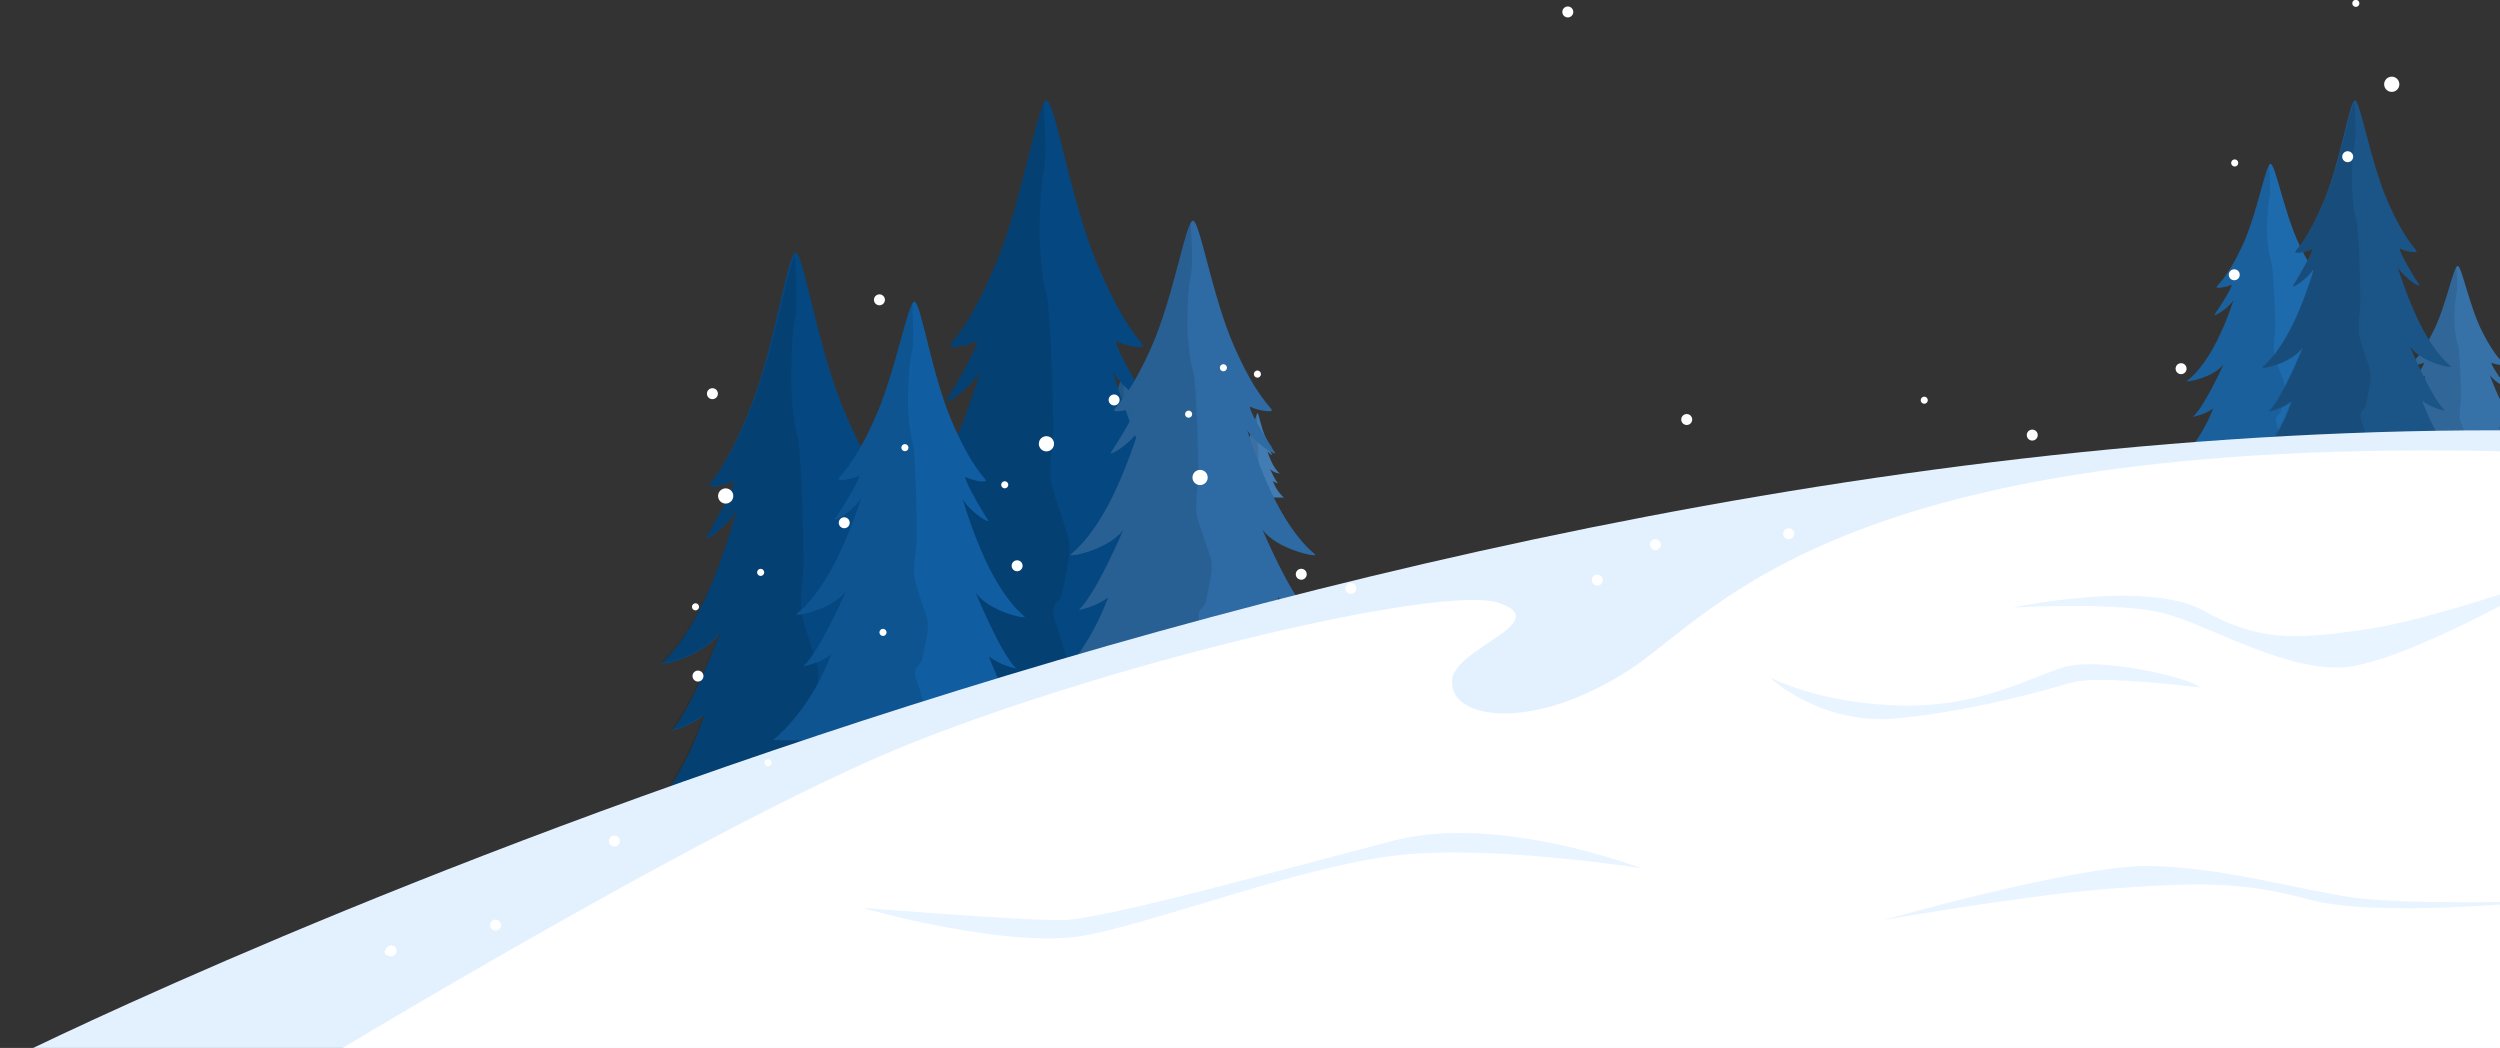 <?xml version="1.0" encoding="UTF-8"?> <svg xmlns="http://www.w3.org/2000/svg" width="897" height="376" viewBox="0 0 897 376" fill="none"><rect x="0" y="0" width="897" height="376" fill="#333333" stroke="none"/><g clip-path="url(#clip0_1623_4549)"><path d="M395.576 164.753C394.405 165.595 392.751 165.861 392.751 165.861C394.405 164.488 397.027 158.87 397.027 158.87C395.654 160.633 391.581 161.351 391.987 161.023C392.408 160.696 393.781 159.712 395.498 156.841C397.214 153.97 398.462 150.24 398.462 150.24C397.635 151.489 395.498 152.597 395.841 152.144C396.637 151.083 398.665 147.962 398.119 148.227C397.573 148.493 396.044 148.758 396.122 148.493C396.184 148.227 397.573 147.385 399.711 143C401.849 138.615 402.988 132.077 403.674 132.014C404.361 132.077 405.5 138.615 407.638 143C409.776 147.385 411.149 148.227 411.227 148.493C411.29 148.758 409.776 148.493 409.23 148.227C408.684 147.962 410.697 151.083 411.508 152.144C411.851 152.597 409.713 151.489 408.886 150.24C408.886 150.24 410.135 153.97 411.851 156.841C413.568 159.712 414.957 160.696 415.362 161.023C415.784 161.351 411.711 160.633 410.322 158.87C410.322 158.87 412.944 164.488 414.598 165.861C414.598 165.861 412.944 165.595 411.773 164.753C411.773 164.753 413.568 169.653 417.641 172.727H389.708C393.781 169.653 395.576 164.753 395.576 164.753Z" fill="#265F91"></path><path opacity="0.1" d="M395.576 164.753C394.406 165.595 392.752 165.86 392.752 165.86C394.406 164.487 397.027 158.87 397.027 158.87C395.654 160.633 391.581 161.351 391.987 161.023C392.408 160.695 393.782 159.712 395.498 156.841C397.215 153.97 398.463 150.24 398.463 150.24C397.636 151.489 395.498 152.597 395.841 152.144C396.637 151.083 398.666 147.962 398.12 148.227C397.573 148.492 396.044 148.758 396.122 148.492C396.185 148.227 397.574 147.385 399.711 143C401.646 139.052 402.754 133.34 403.472 132.217C403.597 133.996 403.675 135.915 403.503 136.602C403.144 138.006 403.144 140.675 403.144 141.252C403.144 141.829 403.316 144.061 403.675 145.044C404.034 146.027 404.206 152.784 404.206 153.907C404.206 155.031 403.847 156.576 404.034 157.559C404.221 158.542 405.282 160.789 405.454 161.632C405.626 162.474 405.095 164.3 404.923 165.143C404.752 165.985 403.675 165.564 404.564 167.53C405.064 168.654 405.626 170.963 406.016 172.742H389.709C393.782 169.668 395.576 164.768 395.576 164.768V164.753Z" fill="black"></path><path d="M426.643 169.887C425.255 170.901 423.288 171.198 423.288 171.198C425.255 169.575 428.36 162.896 428.36 162.896C426.721 164.987 421.9 165.845 422.399 165.455C422.883 165.065 424.521 163.91 426.565 160.493C428.61 157.075 430.076 152.659 430.076 152.659C429.093 154.126 426.565 155.453 426.971 154.906C427.923 153.642 430.326 149.944 429.671 150.256C429.015 150.568 427.221 150.88 427.299 150.568C427.377 150.256 429.015 149.258 431.543 144.061C434.071 138.865 435.429 131.109 436.256 131.031C437.067 131.109 438.425 138.865 440.969 144.061C443.497 149.258 445.135 150.272 445.213 150.568C445.291 150.88 443.496 150.568 442.841 150.256C442.186 149.944 444.589 153.642 445.541 154.906C445.946 155.453 443.418 154.126 442.435 152.659C442.435 152.659 443.902 157.075 445.946 160.493C447.991 163.91 449.629 165.065 450.113 165.455C450.597 165.845 445.775 164.987 444.152 162.896C444.152 162.896 447.257 169.559 449.223 171.198C449.223 171.198 447.257 170.886 445.868 169.887C445.868 169.887 447.991 175.707 452.812 179.343H419.699C424.521 175.692 426.643 169.887 426.643 169.887Z" fill="#265F91"></path><path opacity="0.1" d="M426.643 169.887C425.254 170.901 423.288 171.198 423.288 171.198C425.254 169.575 428.36 162.896 428.36 162.896C426.721 164.987 421.899 165.845 422.399 165.455C422.882 165.065 424.521 163.91 426.565 160.493C428.609 157.075 430.076 152.659 430.076 152.659C429.093 154.126 426.565 155.452 426.971 154.906C427.923 153.642 430.326 149.944 429.67 150.256C429.015 150.568 427.22 150.88 427.299 150.568C427.377 150.256 429.015 149.257 431.543 144.061C433.837 139.38 435.148 132.607 435.99 131.265C436.146 133.387 436.24 135.65 436.037 136.461C435.616 138.131 435.616 141.299 435.616 141.97C435.616 142.641 435.819 145.309 436.24 146.48C436.661 147.65 436.864 155.655 436.864 156.982C436.864 158.308 436.443 160.149 436.661 161.32C436.864 162.49 438.128 165.159 438.347 166.157C438.549 167.156 437.925 169.325 437.722 170.324C437.52 171.322 436.256 170.823 437.301 173.164C437.894 174.49 438.565 177.237 439.033 179.343H419.699C424.521 175.692 426.643 169.887 426.643 169.887Z" fill="black"></path><path d="M445.666 172.586C444.87 173.211 443.747 173.414 443.747 173.414C444.87 172.399 446.665 168.217 446.665 168.217C445.728 169.528 442.951 170.059 443.232 169.824C443.513 169.575 444.449 168.857 445.619 166.719C446.79 164.581 447.632 161.819 447.632 161.819C447.07 162.74 445.619 163.567 445.853 163.224C446.399 162.428 447.773 160.118 447.398 160.306C447.024 160.493 445.994 160.696 446.041 160.493C446.087 160.306 447.024 159.666 448.475 156.42C449.926 153.159 450.706 148.306 451.174 148.259C451.643 148.306 452.423 153.159 453.874 156.42C455.325 159.681 456.262 160.306 456.308 160.493C456.355 160.68 455.325 160.493 454.951 160.306C454.576 160.118 455.949 162.428 456.496 163.224C456.73 163.567 455.279 162.74 454.717 161.819C454.717 161.819 455.559 164.581 456.73 166.719C457.9 168.857 458.836 169.59 459.117 169.824C459.398 170.074 456.636 169.528 455.684 168.217C455.684 168.217 457.463 172.399 458.602 173.414C458.602 173.414 457.479 173.226 456.683 172.586C456.683 172.586 457.9 176.222 460.678 178.516H441.656C444.418 176.238 445.65 172.586 445.65 172.586H445.666Z" fill="#427CB3"></path><path opacity="0.1" d="M445.666 172.586C444.87 173.21 443.746 173.413 443.746 173.413C444.87 172.399 446.664 168.217 446.664 168.217C445.728 169.528 442.95 170.058 443.231 169.824C443.512 169.574 444.448 168.857 445.619 166.719C446.789 164.581 447.632 161.819 447.632 161.819C447.07 162.74 445.619 163.567 445.853 163.223C446.399 162.428 447.772 160.118 447.398 160.305C447.023 160.493 445.993 160.695 446.04 160.493C446.087 160.305 447.023 159.666 448.474 156.42C449.785 153.486 450.55 149.242 451.034 148.399C451.127 149.725 451.174 151.145 451.049 151.66C450.815 152.706 450.815 154.688 450.815 155.109C450.815 155.53 450.94 157.2 451.174 157.933C451.408 158.667 451.533 163.676 451.533 164.519C451.533 165.361 451.299 166.5 451.408 167.234C451.533 167.967 452.251 169.637 452.376 170.261C452.5 170.885 452.141 172.243 452.017 172.867C451.892 173.491 451.174 173.179 451.783 174.646C452.126 175.473 452.516 177.19 452.781 178.516H441.686C444.464 176.238 445.681 172.586 445.681 172.586H445.666Z" fill="black"></path><path d="M413.63 163.77C412.163 164.94 410.088 165.299 410.088 165.299C412.163 163.411 415.44 155.702 415.44 155.702C413.708 158.121 408.621 159.119 409.136 158.683C409.651 158.246 411.383 156.888 413.536 152.94C415.69 148.992 417.234 143.874 417.234 143.874C416.205 145.575 413.521 147.104 413.957 146.48C414.956 145.013 417.5 140.737 416.798 141.096C416.111 141.455 414.207 141.814 414.301 141.455C414.394 141.096 416.111 139.926 418.779 133.918C421.448 127.91 422.868 118.937 423.742 118.844C424.6 118.937 426.051 127.894 428.72 133.887C431.404 139.879 433.136 141.049 433.214 141.408C433.307 141.767 431.403 141.408 430.701 141.049C430.015 140.69 432.558 144.966 433.557 146.417C433.994 147.041 431.31 145.528 430.28 143.827C430.28 143.827 431.84 148.93 434.009 152.878C436.179 156.81 437.895 158.152 438.426 158.604C438.941 159.057 433.853 158.074 432.121 155.655C432.121 155.655 435.414 163.348 437.489 165.236C437.489 165.236 435.414 164.878 433.947 163.723C433.947 163.723 436.194 170.433 441.297 174.646L423.804 174.693L406.311 174.74C411.398 170.511 413.645 163.785 413.645 163.785L413.63 163.77Z" fill="#2C75B5"></path><path opacity="0.1" d="M413.63 163.77C412.163 164.94 410.088 165.299 410.088 165.299C412.163 163.411 415.44 155.702 415.44 155.702C413.708 158.121 408.621 159.12 409.136 158.683C409.651 158.246 411.383 156.888 413.537 152.94C415.69 148.992 417.235 143.874 417.235 143.874C416.205 145.575 413.521 147.104 413.958 146.48C414.957 145.013 417.5 140.737 416.798 141.096C416.111 141.455 414.208 141.814 414.301 141.455C414.395 141.096 416.111 139.926 418.78 133.918C421.183 128.488 422.587 120.67 423.461 119.125C423.617 121.575 423.727 124.197 423.508 125.133C423.071 127.068 423.071 130.719 423.071 131.5C423.071 132.264 423.29 135.354 423.742 136.711C424.195 138.069 424.413 147.323 424.413 148.852C424.413 150.397 423.976 152.519 424.195 153.861C424.413 155.203 425.755 158.293 425.974 159.447C426.192 160.602 425.537 163.115 425.318 164.269C425.1 165.424 423.758 164.847 424.881 167.546C425.521 169.076 426.223 172.243 426.707 174.678H423.773L406.281 174.724C411.368 170.496 413.615 163.77 413.615 163.77H413.63Z" fill="black"></path><path d="M863.857 165.705C861.251 167.531 857.584 168.093 857.584 168.093C861.251 165.144 867.056 153.081 867.056 153.081C863.997 156.873 854.978 158.418 855.898 157.716C856.819 157.014 859.877 154.907 863.701 148.743C867.524 142.564 870.27 134.574 870.27 134.574C868.429 137.242 863.701 139.63 864.465 138.647C866.244 136.369 870.738 129.674 869.506 130.22C868.288 130.782 864.918 131.344 865.074 130.782C865.23 130.22 868.288 128.395 873.017 119.001C877.745 109.607 880.288 95.562 881.818 95.422C883.347 95.562 885.875 109.591 890.619 119.001C895.362 128.41 898.421 130.22 898.562 130.782C898.718 131.344 895.347 130.782 894.13 130.22C892.913 129.659 897.391 136.353 899.17 138.647C899.935 139.63 895.191 137.242 893.365 134.574C893.365 134.574 896.112 142.579 899.935 148.743C903.758 154.923 906.816 157.029 907.737 157.716C908.658 158.418 899.638 156.873 896.58 153.081C896.58 153.081 902.385 165.144 906.052 168.093C906.052 168.093 902.385 167.531 899.779 165.705C899.779 165.705 903.758 176.223 912.777 182.824H850.842C859.862 176.223 863.841 165.705 863.841 165.705H863.857Z" fill="#3671A8"></path><path opacity="0.1" d="M863.856 165.705C861.25 167.531 857.583 168.092 857.583 168.092C861.25 165.143 867.055 153.081 867.055 153.081C863.997 156.873 854.977 158.418 855.898 157.715C856.819 157.013 859.877 154.907 863.7 148.743C867.523 142.563 870.27 134.574 870.27 134.574C868.429 137.242 863.7 139.63 864.465 138.646C866.244 136.368 870.738 129.674 869.505 130.22C868.288 130.782 864.917 131.343 865.073 130.782C865.23 130.22 868.288 128.394 873.016 119C877.292 110.511 879.773 98.277 881.334 95.858C881.615 99.697 881.786 103.801 881.412 105.268C880.631 108.28 880.631 114.022 880.631 115.224C880.631 116.425 881.022 121.263 881.817 123.369C882.598 125.476 883.003 139.973 883.003 142.392C883.003 144.81 882.223 148.134 882.613 150.241C883.003 152.347 885.36 157.185 885.765 158.995C886.155 160.805 884.985 164.737 884.579 166.548C884.174 168.358 881.833 167.453 883.799 171.682C884.923 174.085 886.171 179.047 887.029 182.87H850.873C859.893 176.269 863.872 165.752 863.872 165.752L863.856 165.705Z" fill="black"></path><path d="M794.106 146.543C791.079 148.837 786.787 149.555 786.787 149.555C791.063 145.856 797.773 130.767 797.773 130.767C794.215 135.51 783.666 137.492 784.743 136.618C785.82 135.745 789.378 133.092 793.809 125.367C798.241 117.643 801.409 107.656 801.409 107.656C799.287 110.995 793.747 114.007 794.637 112.774C796.696 109.919 801.908 101.539 800.488 102.241C799.068 102.943 795.12 103.677 795.308 102.975C795.479 102.272 799.053 99.979 804.53 88.228C810.007 76.478 812.878 58.969 814.673 58.782C816.467 58.954 819.526 76.415 825.128 88.103C830.746 99.791 834.335 102.038 834.506 102.741C834.694 103.443 830.746 102.756 829.31 102.07C827.874 101.383 833.18 109.7 835.271 112.525C836.176 113.742 830.605 110.808 828.436 107.5C828.436 107.5 831.713 117.456 836.223 125.118C840.733 132.78 844.337 135.386 845.414 136.259C846.491 137.133 835.926 135.261 832.322 130.564C832.322 130.564 839.203 145.56 843.526 149.211C843.526 149.211 839.235 148.54 836.176 146.278C836.176 146.278 840.904 159.37 851.5 167.531L815.25 167.75L779.001 167.968C789.518 159.682 794.09 146.543 794.09 146.543H794.106Z" fill="#1D6AAD"></path><path opacity="0.1" d="M794.106 146.543C791.078 148.837 786.787 149.554 786.787 149.554C791.063 145.856 797.773 130.766 797.773 130.766C794.215 135.51 783.666 137.492 784.743 136.618C785.82 135.744 789.378 133.091 793.809 125.367C798.241 117.643 801.409 107.656 801.409 107.656C799.286 110.995 793.747 114.007 794.636 112.774C796.696 109.918 801.908 101.539 800.488 102.241C799.068 102.943 795.12 103.677 795.307 102.974C795.479 102.272 799.052 99.978 804.53 88.228C809.476 77.632 812.301 62.34 814.111 59.312C814.47 64.088 814.704 69.206 814.267 71.032C813.362 74.792 813.409 81.955 813.409 83.453C813.409 84.951 813.908 90.974 814.844 93.596C815.781 96.218 816.342 114.288 816.358 117.3C816.374 120.311 815.484 124.446 815.952 127.084C816.42 129.721 819.214 135.713 819.697 137.976C820.166 140.223 818.824 145.138 818.371 147.385C817.918 149.632 815.156 148.54 817.482 153.783C818.808 156.779 820.306 162.943 821.336 167.703L815.266 167.734L779.016 167.952C789.534 159.666 794.106 146.527 794.106 146.527V146.543Z" fill="black"></path><path d="M822.286 144.031C818.931 146.856 814.156 147.745 814.156 147.745C818.9 143.189 826.328 124.619 826.328 124.619C822.395 130.455 810.676 132.905 811.862 131.813C813.048 130.736 816.996 127.475 821.912 117.971C826.827 108.468 830.323 96.172 830.323 96.172C827.966 100.276 821.818 103.974 822.801 102.46C825.095 98.934 830.869 88.635 829.277 89.493C827.685 90.367 823.316 91.256 823.519 90.398C823.706 89.54 827.67 86.715 833.74 72.25C839.81 57.784 842.962 36.234 844.944 36C846.942 36.203 850.375 57.706 856.632 72.094C862.89 86.481 866.884 89.243 867.087 90.117C867.29 90.975 862.905 90.148 861.314 89.29C859.722 88.432 865.62 98.668 867.961 102.164C868.96 103.662 862.78 100.042 860.362 95.969C860.362 95.969 864.029 108.218 869.053 117.659C874.094 127.1 878.089 130.299 879.29 131.376C880.492 132.437 868.741 130.159 864.731 124.369C864.731 124.369 872.408 142.83 877.215 147.324C877.215 147.324 872.44 146.497 869.038 143.719C869.038 143.719 874.312 159.839 886.109 169.873L845.834 170.138L805.558 170.403C817.215 160.213 822.286 144.031 822.286 144.031Z" fill="#1B5487"></path><path opacity="0.1" d="M822.006 143.875C818.62 146.668 813.86 147.542 813.86 147.542C818.635 143.017 826.188 124.51 826.188 124.51C822.209 130.33 810.474 132.686 811.676 131.61C812.877 130.533 816.841 127.303 821.819 117.831C826.797 108.359 830.37 96.078 830.37 96.078C827.983 100.166 821.819 103.833 822.818 102.32C825.127 98.809 830.963 88.541 829.387 89.399C827.795 90.257 823.426 91.116 823.613 90.257C823.816 89.399 827.795 86.59 833.959 72.171C839.514 59.157 842.745 40.369 844.789 36.655C845.148 42.538 845.382 48.827 844.882 51.09C843.853 55.724 843.853 64.525 843.853 66.367C843.853 68.208 844.368 75.636 845.382 78.866C846.412 82.112 846.911 104.333 846.911 108.047C846.911 111.761 845.881 116.848 846.396 120.094C846.911 123.339 849.97 130.752 850.485 133.529C851 136.307 849.455 142.33 848.955 145.108C848.44 147.885 845.382 146.497 847.925 152.988C849.377 156.686 851 164.286 852.123 170.153H805.091C816.825 160.041 821.99 143.891 821.99 143.891L822.006 143.875Z" fill="black"></path><path d="M338.405 210.85C333.037 215.391 325.469 216.78 325.469 216.78C333.037 209.446 345.021 179.438 345.021 179.438C338.717 188.863 320.101 192.702 321.989 190.954C323.877 189.207 330.197 183.979 338.077 168.624C345.958 153.269 351.638 133.373 351.638 133.373C347.846 140.005 338.077 145.935 339.653 143.501C343.32 137.821 352.59 121.17 350.062 122.559C347.534 123.948 340.59 125.352 340.917 123.948C341.229 122.559 347.549 118.018 357.318 94.627C367.102 71.235 372.329 36.343 375.482 36C378.634 36.343 383.861 71.251 393.645 94.627C403.43 118.018 409.734 122.544 410.046 123.948C410.358 125.337 403.414 123.948 400.902 122.559C398.374 121.17 407.643 137.821 411.31 143.501C412.886 145.951 403.102 140.005 399.326 133.373C399.326 133.373 405.006 153.269 412.886 168.624C420.766 183.979 427.086 189.222 428.974 190.954C430.863 192.702 412.246 188.863 405.942 179.438C405.942 179.438 417.926 209.446 425.495 216.78C425.495 216.78 417.926 215.391 412.558 210.85C412.558 210.85 420.766 237.019 439.367 253.436H311.549C330.166 237.035 338.358 210.85 338.358 210.85H338.405Z" fill="#054780"></path><path opacity="0.1" d="M338.404 210.85C333.036 215.391 325.468 216.78 325.468 216.78C333.036 209.446 345.02 179.438 345.02 179.438C338.716 188.863 320.1 192.702 321.988 190.954C323.876 189.207 330.196 183.979 338.076 168.624C345.957 153.269 351.637 133.373 351.637 133.373C347.845 140.005 338.076 145.935 339.652 143.501C343.319 137.82 352.589 121.17 350.061 122.559C347.533 123.948 340.589 125.352 340.916 123.948C341.228 122.559 347.548 118.018 357.317 94.627C366.134 73.529 371.252 43.069 374.482 37.045C375.059 46.58 375.418 56.785 374.638 60.437C373.015 67.943 373.015 82.205 373.015 85.217C373.015 88.229 373.827 100.229 375.45 105.488C377.072 110.746 377.884 146.778 377.884 152.785C377.884 158.793 376.261 167.048 377.072 172.307C377.884 177.566 382.753 189.581 383.564 194.075C384.375 198.585 381.941 208.338 381.13 212.848C380.318 217.358 375.45 215.095 379.507 225.612C381.816 231.605 384.391 243.932 386.186 253.42H311.58C330.196 237.019 338.388 210.835 338.388 210.835L338.404 210.85Z" fill="black"></path><path d="M397.658 214.269C393.274 217.78 387.063 218.857 387.063 218.857C393.258 213.193 403.089 190.004 403.089 190.004C397.924 197.292 382.678 200.256 384.223 198.899C385.768 197.541 390.933 193.5 397.393 181.64C403.853 169.78 408.504 154.41 408.504 154.41C405.398 159.528 397.393 164.116 398.688 162.228C401.684 157.843 409.284 144.969 407.209 146.046C405.133 147.122 399.453 148.199 399.718 147.122C399.984 146.046 405.149 142.535 413.154 124.48C421.159 106.41 425.45 79.445 428.025 79.18C430.616 79.445 434.891 106.41 442.896 124.48C450.902 142.55 456.067 146.046 456.332 147.122C456.597 148.199 450.902 147.122 448.842 146.046C446.782 144.969 454.366 157.843 457.362 162.228C458.657 164.116 450.652 159.528 447.547 154.41C447.547 154.41 452.197 169.78 458.657 181.64C465.117 193.5 470.283 197.541 471.828 198.899C473.372 200.241 458.127 197.276 452.961 190.004C452.961 190.004 462.777 213.193 468.987 218.857C468.987 218.857 462.792 217.78 458.392 214.269C458.392 214.269 465.102 234.493 480.348 247.164H375.671C390.917 234.493 397.627 214.269 397.627 214.269H397.658Z" fill="#2E6AA3"></path><path opacity="0.1" d="M397.658 214.269C393.273 217.78 387.063 218.857 387.063 218.857C393.258 213.192 403.089 190.004 403.089 190.004C397.924 197.291 382.678 200.256 384.223 198.898C385.768 197.556 390.933 193.499 397.393 181.64C403.853 169.78 408.504 154.409 408.504 154.409C405.398 159.528 397.393 164.116 398.688 162.227C401.684 157.842 409.284 144.969 407.208 146.045C405.133 147.122 399.453 148.199 399.718 147.122C399.984 146.045 405.149 142.534 413.154 124.48C420.379 108.188 424.576 84.641 427.214 80.006C427.682 87.372 427.978 95.252 427.338 98.077C426.012 103.882 426.012 114.898 426.012 117.224C426.012 119.549 426.683 128.818 428.01 132.891C429.336 136.948 430.007 164.787 430.007 169.437C430.007 174.087 428.68 180.454 429.336 184.511C430.007 188.568 433.986 197.853 434.657 201.333C435.328 204.813 433.331 212.35 432.66 215.83C431.989 219.309 428.009 217.577 431.333 225.692C433.221 230.326 435.328 239.845 436.795 247.179H375.687C390.933 234.508 397.643 214.285 397.643 214.285L397.658 214.269Z" fill="black"></path><path d="M252.766 256.386C247.913 260.708 241.032 262.081 241.032 262.081C247.867 255.091 258.603 226.596 258.603 226.596C252.922 235.553 236.023 239.314 237.723 237.644C239.44 235.975 245.136 230.981 252.22 216.391C259.305 201.801 264.345 182.934 264.345 182.934C260.943 189.239 252.08 194.919 253.5 192.594C256.808 187.195 265.125 171.371 262.847 172.698C260.553 174.04 254.249 175.397 254.53 174.071C254.811 172.745 260.522 168.407 269.276 146.217C278.03 124.011 282.571 90.945 285.443 90.586C288.314 90.898 293.276 123.902 302.311 145.983C311.346 168.063 317.104 172.308 317.401 173.634C317.697 174.96 311.378 173.681 309.068 172.37C306.759 171.059 315.294 186.773 318.665 192.126C320.116 194.435 311.19 188.88 307.695 182.622C307.695 182.622 312.985 201.426 320.241 215.907C327.513 230.388 333.271 235.304 335.003 236.958C336.735 238.596 319.788 235.085 313.984 226.206C313.984 226.206 325.063 254.544 331.991 261.442C331.991 261.442 325.094 260.162 320.194 255.902C320.194 255.902 327.809 280.635 344.834 296.037L286.722 296.443L228.61 296.849C245.448 281.197 252.751 256.37 252.751 256.37L252.766 256.386Z" fill="#054780"></path><path opacity="0.1" d="M252.375 256.152C247.491 260.443 240.609 261.77 240.609 261.77C247.491 254.826 258.398 226.409 258.398 226.409C252.656 235.335 235.725 238.971 237.457 237.317C239.173 235.663 244.916 230.716 252.094 216.173C259.272 201.629 264.437 182.794 264.437 182.794C260.989 189.067 252.094 194.685 253.53 192.376C256.869 186.992 265.296 171.231 263.002 172.558C260.708 173.884 254.388 175.195 254.684 173.884C254.965 172.558 260.708 168.266 269.603 146.123C277.623 126.149 282.274 97.312 285.223 91.616C285.753 100.636 286.081 110.295 285.363 113.759C283.881 120.875 283.881 134.373 283.881 137.213C283.881 140.053 284.614 151.429 286.097 156.407C287.579 161.385 288.313 195.497 288.313 201.192C288.313 206.888 286.83 214.69 287.579 219.668C288.313 224.646 292.744 236.022 293.478 240.282C294.211 244.542 291.995 253.78 291.262 258.056C290.528 262.316 286.097 260.194 289.779 270.134C291.886 275.798 294.227 287.471 295.85 296.474H228C244.932 280.948 252.391 256.168 252.391 256.168L252.375 256.152Z" fill="black"></path><path d="M298.207 234.821C294.072 238.066 288.283 239.018 288.283 239.018C294.135 233.759 303.56 212.084 303.56 212.084C298.66 218.873 284.413 221.494 285.864 220.246C287.331 218.997 292.184 215.252 298.348 204.173C304.512 193.094 309.021 178.706 309.021 178.706C306.072 183.481 298.551 187.71 299.768 185.947C302.623 181.858 309.848 169.843 307.898 170.841C305.947 171.84 300.642 172.792 300.891 171.778C301.141 170.763 306.01 167.533 313.687 150.633C321.365 133.749 325.672 108.454 328.075 108.22C330.478 108.501 334.161 133.874 341.432 150.945C348.688 168.001 353.479 171.356 353.698 172.371C353.916 173.385 348.642 172.308 346.722 171.278C344.803 170.248 351.731 182.42 354.493 186.571C355.679 188.365 348.267 183.965 345.427 179.127C345.427 179.127 349.594 193.624 355.477 204.828C361.359 216.048 366.135 219.902 367.57 221.182C369.006 222.462 354.821 219.512 350.077 212.631C350.077 212.631 358.972 234.524 364.683 239.908C364.683 239.908 358.91 238.831 354.852 235.491C354.852 235.491 360.891 254.56 374.951 266.638L326.14 266.092L277.328 265.546C291.685 253.796 298.192 234.867 298.192 234.867L298.207 234.821Z" fill="#105DA1"></path><path opacity="0.1" d="M298.209 234.821C294.074 238.066 288.285 239.018 288.285 239.018C294.136 233.759 303.562 212.084 303.562 212.084C298.662 218.873 284.415 221.494 285.866 220.246C287.333 218.997 292.186 215.252 298.35 204.173C304.513 193.094 309.023 178.706 309.023 178.706C306.074 183.481 298.552 187.71 299.77 185.947C302.625 181.858 309.85 169.843 307.9 170.841C305.949 171.84 300.643 172.792 300.893 171.778C301.143 170.763 306.011 167.533 313.689 150.633C320.617 135.387 324.8 113.322 327.312 108.984C327.671 115.913 327.858 123.325 327.218 125.962C325.907 131.393 325.783 141.754 325.767 143.939C325.736 146.124 326.251 154.847 327.452 158.67C328.638 162.493 328.95 188.662 328.888 193.031C328.841 197.385 327.53 203.377 328.092 207.2C328.669 211.023 332.274 219.778 332.852 223.055C333.429 226.332 331.494 233.4 330.823 236.662C330.168 239.923 326.469 238.254 329.465 245.915C331.182 250.285 333.039 259.257 334.318 266.17L326.142 266.077L277.33 265.531C291.686 253.78 298.194 234.852 298.194 234.852L298.209 234.821Z" fill="black"></path><path d="M-0.097 381.861C-0.097 381.861 472.724 143.11 927.663 154.813L937.572 444.28L65.317 400.634L-0.097 381.861Z" fill="#E3F1FF"></path><path d="M95.091 392.785C95.091 392.785 252.714 296.051 327.601 266.387C402.487 236.722 518.009 209.492 537.827 216.327C557.645 223.177 522.69 232.337 521.099 243.495C519.023 258.054 549.187 263.266 584.563 240.374C616.256 219.869 660.511 154.033 913.307 162.35L913.354 418.189L95.106 392.785H95.091Z" fill="white"></path><path d="M309.296 325.7C309.296 325.7 362.96 341.242 390.893 335.359C418.825 329.476 465.561 311.562 499.392 307.115C533.223 302.667 588.869 311.531 588.869 311.531C588.869 311.531 537.717 291.884 500.469 301.528C463.22 311.172 396.448 329.726 381.951 330.1C367.454 330.475 309.296 325.731 309.296 325.731V325.7Z" fill="#E8F4FF"></path><path d="M722.275 217.981C722.275 217.981 770.54 207.775 790.654 219.12C810.769 230.465 824.173 229.325 848.298 225.924C872.423 222.522 916.678 206.636 916.678 206.636C916.678 206.636 860.376 239.531 838.92 239.531C817.463 239.531 793.338 224.784 777.25 220.244C761.161 215.703 722.29 217.981 722.29 217.981H722.275Z" fill="#E8F4FF"></path><path d="M789.5 246.693C785.318 243.011 753.313 235.645 740.782 239.328C728.252 243.011 710.166 254.043 680.938 253.122C651.711 252.202 635.014 242.995 635.014 242.995C635.014 242.995 653.099 260.472 680.938 257.71C708.777 254.948 733.822 247.583 743.575 244.836C753.313 242.074 789.5 246.678 789.5 246.678V246.693Z" fill="#E8F4FF"></path><path d="M911.092 323.39C911.092 323.39 852.699 329.398 828.387 322.719C804.059 316.056 787.846 316.711 758.65 318.724C729.453 320.722 675.945 330.069 675.945 330.069C675.945 330.069 744.059 310.735 770.01 310.735C795.96 310.735 825.157 319.411 844.616 322.079C864.075 324.748 911.107 323.406 911.107 323.406L911.092 323.39Z" fill="#E8F4FF"></path><path d="M727.206 156.108C727.206 157.201 728.08 158.074 729.172 158.074C730.265 158.074 731.139 157.201 731.139 156.108C731.139 155.016 730.265 154.142 729.172 154.142C728.08 154.142 727.206 155.016 727.206 156.108Z" fill="white"></path><path d="M801.874 268.352C800.788 268.352 799.907 267.472 799.907 266.386C799.907 265.3 800.788 264.42 801.874 264.42C802.96 264.42 803.84 265.3 803.84 266.386C803.84 267.472 802.96 268.352 801.874 268.352Z" fill="white"></path><path d="M695.995 308.925C694.909 308.925 694.029 308.044 694.029 306.958C694.029 305.872 694.909 304.992 695.995 304.992C697.081 304.992 697.961 305.872 697.961 306.958C697.961 308.044 697.081 308.925 695.995 308.925Z" fill="white"></path><path d="M466.889 208.009C465.803 208.009 464.923 207.129 464.923 206.043C464.923 204.957 465.803 204.077 466.889 204.077C467.975 204.077 468.855 204.957 468.855 206.043C468.855 207.129 467.975 208.009 466.889 208.009Z" fill="white"></path><path d="M484.692 213.097C483.606 213.097 482.726 212.217 482.726 211.131C482.726 210.045 483.606 209.165 484.692 209.165C485.778 209.165 486.658 210.045 486.658 211.131C486.658 212.217 485.778 213.097 484.692 213.097Z" fill="white"></path><path d="M377.534 299.672C376.448 299.672 375.568 298.791 375.568 297.705C375.568 296.62 376.448 295.739 377.534 295.739C378.62 295.739 379.5 296.62 379.5 297.705C379.5 298.791 378.62 299.672 377.534 299.672Z" fill="white"></path><path d="M177.794 333.892C176.708 333.892 175.827 333.012 175.827 331.926C175.827 330.84 176.708 329.959 177.794 329.959C178.879 329.959 179.76 330.84 179.76 331.926C179.76 333.012 178.879 333.892 177.794 333.892Z" fill="white"></path><path d="M351.415 289.154C350.329 289.154 349.448 288.273 349.448 287.187C349.448 286.101 350.329 285.221 351.415 285.221C352.501 285.221 353.381 286.101 353.381 287.187C353.381 288.273 352.501 289.154 351.415 289.154Z" fill="white"></path><path d="M253.65 141.252C253.65 142.345 254.524 143.219 255.616 143.219C256.708 143.219 257.582 142.345 257.582 141.252C257.582 140.16 256.708 139.286 255.616 139.286C254.524 139.286 253.65 140.16 253.65 141.252Z" fill="white"></path><path d="M800.533 58.469C800.533 59.172 801.11 59.749 801.812 59.749C802.514 59.749 803.092 59.172 803.092 58.469C803.092 57.767 802.514 57.19 801.812 57.19C801.11 57.19 800.533 57.767 800.533 58.469Z" fill="white"></path><path d="M843.992 1.2C843.992 1.903 844.569 2.48 845.271 2.48C845.973 2.48 846.551 1.903 846.551 1.2C846.551 0.498 845.973 -0.079 845.271 -0.079C844.569 -0.079 843.992 0.498 843.992 1.2Z" fill="white"></path><path d="M324.683 161.898C323.977 161.898 323.404 161.325 323.404 160.618C323.404 159.911 323.977 159.338 324.683 159.338C325.39 159.338 325.963 159.911 325.963 160.618C325.963 161.325 325.39 161.898 324.683 161.898Z" fill="white"></path><path d="M437.677 131.905C437.661 132.608 438.207 133.201 438.91 133.232C439.612 133.247 440.205 132.701 440.236 131.999C440.252 131.297 439.705 130.704 439.003 130.673C438.301 130.641 437.708 131.203 437.677 131.905Z" fill="white"></path><path d="M425.193 148.555C425.178 149.258 425.724 149.851 426.426 149.882C427.128 149.897 427.721 149.351 427.753 148.649C427.784 147.947 427.222 147.354 426.52 147.323C425.818 147.307 425.225 147.853 425.193 148.555Z" fill="white"></path><path d="M449.878 134.184C449.862 134.886 450.409 135.479 451.111 135.51C451.813 135.526 452.406 134.98 452.437 134.277C452.453 133.575 451.907 132.982 451.204 132.951C450.502 132.92 449.909 133.481 449.878 134.184Z" fill="white"></path><path d="M689.144 143.546C689.128 144.249 689.674 144.842 690.376 144.873C691.079 144.889 691.672 144.342 691.703 143.64C691.718 142.938 691.172 142.345 690.47 142.314C689.768 142.283 689.175 142.844 689.144 143.546Z" fill="white"></path><path d="M359.217 173.897C359.201 174.599 359.747 175.192 360.45 175.224C361.152 175.239 361.745 174.693 361.776 173.991C361.807 173.289 361.246 172.696 360.543 172.664C359.841 172.649 359.248 173.195 359.217 173.897Z" fill="white"></path><path d="M315.538 226.86C315.523 227.562 316.069 228.155 316.771 228.186C317.473 228.218 318.066 227.656 318.097 226.954C318.113 226.251 317.567 225.658 316.865 225.627C316.162 225.612 315.569 226.158 315.538 226.86Z" fill="white"></path><path d="M271.644 205.325C271.628 206.028 272.174 206.621 272.876 206.652C273.579 206.667 274.172 206.121 274.203 205.419C274.218 204.717 273.672 204.124 272.97 204.093C272.268 204.077 271.675 204.623 271.644 205.325Z" fill="white"></path><path d="M137.987 341.492C137.972 342.194 138.518 342.787 139.22 342.818C139.922 342.834 140.515 342.288 140.547 341.586C140.562 340.883 140.016 340.29 139.314 340.259C138.612 340.244 138.019 340.79 137.987 341.492Z" fill="white"></path><path d="M248.267 217.684C248.251 218.386 248.797 218.979 249.499 219.01C250.202 219.026 250.795 218.48 250.826 217.777C250.841 217.075 250.295 216.482 249.593 216.451C248.891 216.435 248.298 216.982 248.267 217.684Z" fill="white"></path><path d="M274.31 273.627C274.294 274.329 274.84 274.922 275.542 274.953C276.245 274.969 276.838 274.422 276.869 273.72C276.884 273.018 276.338 272.425 275.636 272.394C274.934 272.378 274.341 272.924 274.31 273.627Z" fill="white"></path><path d="M260.375 180.686C258.866 180.686 257.644 179.463 257.644 177.955C257.644 176.447 258.866 175.224 260.375 175.224C261.883 175.224 263.105 176.447 263.105 177.955C263.105 179.463 261.883 180.686 260.375 180.686Z" fill="white"></path><path d="M858.16 32.972C856.652 32.972 855.429 31.749 855.429 30.241C855.429 28.733 856.652 27.51 858.16 27.51C859.668 27.51 860.891 28.733 860.891 30.241C860.891 31.749 859.668 32.972 858.16 32.972Z" fill="white"></path><path d="M375.459 161.96C373.95 161.96 372.728 160.738 372.728 159.229C372.728 157.721 373.95 156.499 375.459 156.499C376.967 156.499 378.189 157.721 378.189 159.229C378.189 160.738 376.967 161.96 375.459 161.96Z" fill="white"></path><path d="M427.86 171.291C427.845 172.805 429.046 174.037 430.56 174.053C432.074 174.069 433.307 172.867 433.322 171.353C433.338 169.84 432.136 168.607 430.623 168.591C429.109 168.576 427.876 169.777 427.86 171.291Z" fill="white"></path><path d="M302.915 189.533C301.829 189.533 300.948 188.653 300.948 187.567C300.948 186.481 301.829 185.601 302.915 185.601C304.001 185.601 304.881 186.481 304.881 187.567C304.881 188.653 304.001 189.533 302.915 189.533Z" fill="white"></path><path d="M399.741 145.466C398.655 145.466 397.775 144.585 397.775 143.499C397.775 142.413 398.655 141.533 399.741 141.533C400.827 141.533 401.707 142.413 401.707 143.499C401.707 144.585 400.827 145.466 399.741 145.466Z" fill="white"></path><path d="M562.53 6.256C561.444 6.256 560.564 5.376 560.564 4.29C560.564 3.204 561.444 2.324 562.53 2.324C563.616 2.324 564.496 3.204 564.496 4.29C564.496 5.376 563.616 6.256 562.53 6.256Z" fill="white"></path><path d="M641.768 193.45C640.682 193.45 639.802 192.57 639.802 191.484C639.802 190.398 640.682 189.518 641.768 189.518C642.854 189.518 643.734 190.398 643.734 191.484C643.734 192.57 642.854 193.45 641.768 193.45Z" fill="white"></path><path d="M800.938 293.211C799.852 293.211 798.972 292.33 798.972 291.245C798.972 290.159 799.852 289.278 800.938 289.278C802.024 289.278 802.904 290.159 802.904 291.245C802.904 292.33 802.024 293.211 800.938 293.211Z" fill="white"></path><path d="M801.655 100.555C800.569 100.555 799.689 99.675 799.689 98.589C799.689 97.503 800.569 96.623 801.655 96.623C802.741 96.623 803.621 97.503 803.621 98.589C803.621 99.675 802.741 100.555 801.655 100.555Z" fill="white"></path><path d="M250.436 244.54C249.35 244.54 248.47 243.659 248.47 242.574C248.47 241.488 249.35 240.607 250.436 240.607C251.522 240.607 252.402 241.488 252.402 242.574C252.402 243.659 251.522 244.54 250.436 244.54Z" fill="white"></path><path d="M573.108 210.1C572.022 210.1 571.142 209.22 571.142 208.134C571.142 207.048 572.022 206.167 573.108 206.167C574.194 206.167 575.074 207.048 575.074 208.134C575.074 209.22 574.194 210.1 573.108 210.1Z" fill="white"></path><path d="M364.944 204.967C363.858 204.967 362.978 204.086 362.978 203C362.978 201.914 363.858 201.034 364.944 201.034C366.03 201.034 366.91 201.914 366.91 203C366.91 204.086 366.03 204.967 364.944 204.967Z" fill="white"></path><path d="M315.54 109.544C314.454 109.544 313.573 108.663 313.573 107.578C313.573 106.492 314.454 105.611 315.54 105.611C316.626 105.611 317.506 106.492 317.506 107.578C317.506 108.663 316.626 109.544 315.54 109.544Z" fill="white"></path><path d="M605.192 152.488C604.106 152.488 603.226 151.607 603.226 150.521C603.226 149.435 604.106 148.555 605.192 148.555C606.278 148.555 607.158 149.435 607.158 150.521C607.158 151.607 606.278 152.488 605.192 152.488Z" fill="white"></path><path d="M591.991 195.416C591.991 196.509 592.865 197.383 593.958 197.383C595.05 197.383 595.924 196.509 595.924 195.416C595.924 194.324 595.05 193.45 593.958 193.45C592.865 193.45 591.991 194.324 591.991 195.416Z" fill="white"></path><path d="M780.605 132.28C780.605 133.372 781.479 134.246 782.571 134.246C783.663 134.246 784.537 133.372 784.537 132.28C784.537 131.187 783.663 130.313 782.571 130.313C781.479 130.313 780.605 131.187 780.605 132.28Z" fill="white"></path><path d="M840.386 56.223C840.386 57.315 841.26 58.189 842.352 58.189C843.444 58.189 844.318 57.315 844.318 56.223C844.318 55.131 843.444 54.257 842.352 54.257C841.26 54.257 840.386 55.131 840.386 56.223Z" fill="white"></path><path d="M220.442 303.728C219.356 303.728 218.476 302.848 218.476 301.762C218.476 300.676 219.356 299.796 220.442 299.796C221.528 299.796 222.408 300.676 222.408 301.762C222.408 302.848 221.528 303.728 220.442 303.728Z" fill="white"></path><path d="M138.376 341.18C138.376 342.272 139.25 343.146 140.342 343.146C141.435 343.146 142.309 342.272 142.309 341.18C142.309 340.087 141.435 339.213 140.342 339.213C139.25 339.213 138.376 340.087 138.376 341.18Z" fill="white"></path></g><defs><clipPath id="clip0_1623_4549"><rect width="897" height="376" fill="white"></rect></clipPath></defs></svg> 